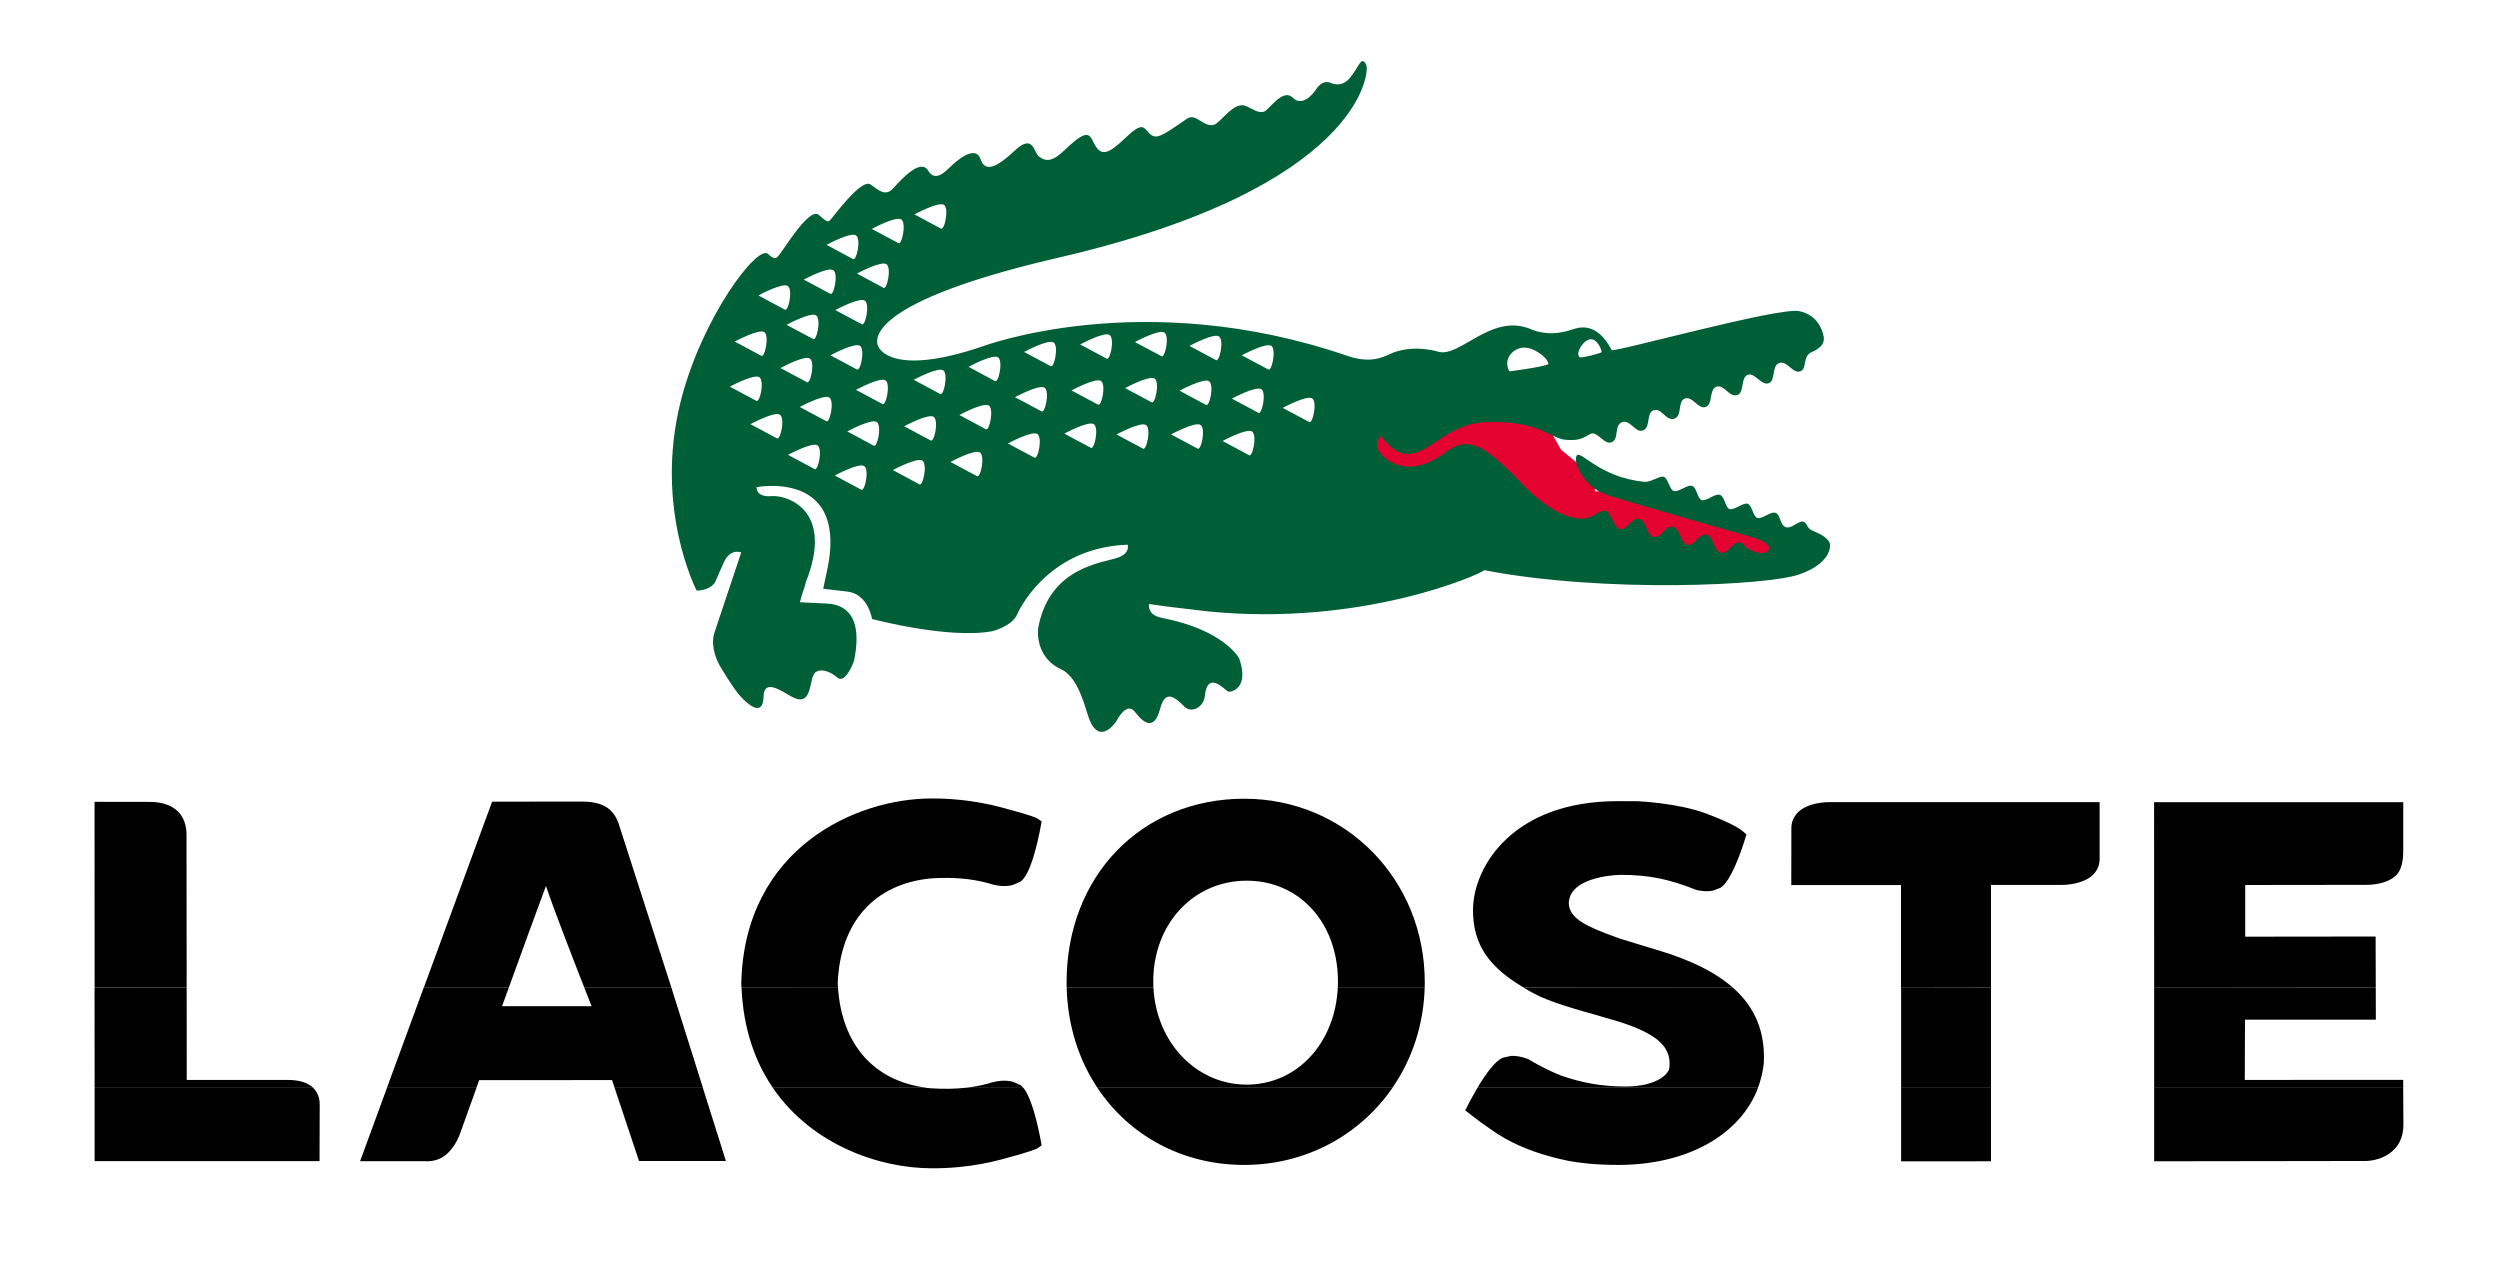 <?xml version="1.0" encoding="utf-8"?>
<!-- Generator: Adobe Illustrator 27.3.1, SVG Export Plug-In . SVG Version: 6.00 Build 0)  -->
<svg version="1.1" id="Layer_1" xmlns="http://www.w3.org/2000/svg" xmlns:xlink="http://www.w3.org/1999/xlink" x="0px" y="0px"
	 viewBox="0 0 330 167.85" style="enable-background:new 0 0 330 167.85;" xml:space="preserve">
<style type="text/css">
	.st0{fill-rule:evenodd;clip-rule:evenodd;}
	.st1{fill-rule:evenodd;clip-rule:evenodd;fill:#E40230;}
	.st2{fill:#005F36;}
</style>
<g>
	<path class="st0" d="M12.49,143.6l0,9.67h29.69l0.02-7.53c0-0.52-0.12-1.43-0.86-2.14L12.49,143.6L12.49,143.6z M51.08,143.6
		l-3.55,9.68l8.48,0c0.73,0.05,1.41-0.06,2.02-0.33c1.65-0.76,2.47-2.67,2.7-3.32c0,0.01,1.45-4.05,2.16-6.02L51.08,143.6
		L51.08,143.6z M81.13,143.6c0.92,2.77,3.22,9.65,3.22,9.65h11.47l-3.04-9.65L81.13,143.6L81.13,143.6z M102.02,143.6
		c5.19,7.6,14.19,10.61,20.9,10.61h0.18c1.72,0.02,5.2-0.12,9.12-1.17c4.3-1.15,4.67-1.42,4.8-1.51l0.48-0.35l-0.11-0.57
		c-0.4-2.14-1.2-5.68-2.3-7.01l-7.76,0c-1.39,0.14-2.87,0.16-4.51,0.05c-0.16-0.02-0.33-0.03-0.49-0.05L102.02,143.6L102.02,143.6z
		 M144.86,143.6c4.15,6.23,11.13,10.17,19.37,10.17c8.19,0,15.3-3.98,19.57-10.17L144.86,143.6L144.86,143.6z M195.02,143.6
		c-0.53,0.89-0.98,1.73-1.27,2.3l-0.34,0.66l0.59,0.47c0.11,0.08,2.54,2.01,4.61,3.22c2.43,1.35,5.17,2.32,8.4,2.98
		c1.3,0.24,3.37,0.54,6.6,0.54c9.12,0,16.1-3.97,18.45-10.17L195.02,143.6L195.02,143.6z M250.95,143.6l0,9.7l11.86-0.01v-9.69
		L250.95,143.6L250.95,143.6z M284.35,143.6l0,9.69l27.95-0.04c1.84-0.04,4.95-1.12,4.95-4.76l-0.03-4.89L284.35,143.6L284.35,143.6
		z"/>
	<path class="st0" d="M12.48,130.32l0.01,13.28l28.87,0c-0.61-0.59-1.64-1.05-3.38-1.05H24.65l-0.01-12.22H12.48L12.48,130.32z
		 M55.95,130.32l-4.88,13.28h11.81c0.2-0.55,0.33-0.93,0.37-1.02l17.54-0.01c0.06,0.17,0.18,0.53,0.34,1.03h11.66l-4.18-13.28
		l-11.5,0c0.58,1.48,0.97,2.47,0.98,2.5l-11.82,0c0.24-0.66,0.56-1.52,0.91-2.5L55.95,130.32L55.95,130.32z M97.88,130.32
		c0.22,5.46,1.79,9.84,4.14,13.27l20.33,0c-6.98-0.88-11.24-5.68-11.74-13.28L97.88,130.32L97.88,130.32z M140.8,130.32
		c0.12,5.01,1.58,9.55,4.06,13.27l38.94,0c2.58-3.74,4.13-8.3,4.26-13.28l-11.47,0c-0.33,7.38-5.39,12.86-12.02,12.86
		c-6.68,0-11.97-5.59-12.32-12.85L140.8,130.32L140.8,130.32z M201.03,130.32c0.44,0.27,0.91,0.53,1.39,0.79
		c2.04,1.13,5.75,2.16,8.45,2.92l2.79,0.82c5.11,1.61,7.05,3.38,6.69,6.15c-0.16,0.92-1.88,2.42-5.81,2.42
		c-2.97,0-5.67-0.46-8.47-1.44c-1.35-0.53-2.75-1.23-4.22-2.1l-0.22-0.11c-0.82-0.3-1.54-0.43-2.17-0.39l-1.08,0.24
		c-1.03,0.39-2.34,2.26-3.36,3.97l37.03,0c0.38-1.01,0.64-2.09,0.77-3.21c0.22-4.12-1.12-7.43-4.13-10.06L201.03,130.32
		L201.03,130.32z M250.95,130.32l0,13.28l11.86,0v-13.27L250.95,130.32L250.95,130.32z M284.35,130.32l0,13.28l32.88,0l-0.01-1.06
		l-20.91,0.01l0.03-7.95h17.27l-0.01-4.27L284.35,130.32L284.35,130.32z M135.1,143.6c-0.14-0.16-0.28-0.29-0.42-0.38l-0.95-0.42
		c-0.94-0.26-2.05-0.18-3.3,0.23c-0.99,0.27-2.01,0.46-3.09,0.57L135.1,143.6L135.1,143.6z"/>
	<path class="st0" d="M24.64,130.32l-0.02-20.12c0-1.34-0.41-2.41-1.21-3.16c-1.3-1.21-3.21-1.2-3.93-1.19l-7-0.01l0.01,24.47
		L24.64,130.32L24.64,130.32z M67.18,130.32c1.51-4.16,3.8-10.49,4.89-13.38c0.84,2.59,3.56,9.6,5.04,13.38l11.5,0l-0.05-0.16
		l-6.93-21.54c-0.73-1.94-2.12-2.77-4.66-2.81c-0.23-0.01-12.01,0.01-12.01,0.01l-9,24.5L67.18,130.32L67.18,130.32z M110.61,130.32
		c-0.01-0.19-0.02-0.37-0.03-0.56c0.33-8.02,4.81-13.08,12.28-13.81c2.88-0.19,5.3,0.01,7.59,0.63c1.22,0.41,2.33,0.49,3.27,0.23
		l0.95-0.42c1.32-0.83,2.28-4.98,2.72-7.39l0.11-0.57l-0.48-0.34c-0.12-0.09-0.5-0.36-4.8-1.51c-3.92-1.05-7.4-1.19-9.13-1.18
		l-0.18,0c-9.84,0-24.63,6.49-25.06,24.35c0,0.19,0.01,0.38,0.02,0.57L110.61,130.32L110.61,130.32z M152.25,130.32
		c-0.01-0.26-0.02-0.52-0.02-0.78c0-7.58,5.3-13.29,12.34-13.29c6.97,0,12.04,5.59,12.04,13.29c0,0.26-0.01,0.52-0.02,0.78l11.47,0
		c0.01-0.22,0.01-0.44,0.01-0.66c0-13.59-10.47-24.23-23.84-24.23c-13.58,0.02-23.44,10.21-23.44,24.23c0,0.22,0,0.44,0.01,0.66
		L152.25,130.32L152.25,130.32z M228.69,130.32c-2.3-2.01-5.58-3.63-9.89-4.91l-0.44-0.13l-4.43-1.35l-0.66-0.24
		c-3.62-1.31-6.19-2.4-6.19-4.51l0.01-0.16c0.35-3.49,6.84-3.54,6.91-3.54c3.57,0,6.32,0.55,9.81,1.95l0.22,0.07
		c0.8,0.17,1.5,0.19,2.08,0.06l0.96-0.36c1.38-0.77,2.77-4.8,3.29-6.5l0.17-0.55l-0.43-0.39c-0.17-0.16-1.19-0.99-4.87-2.37
		c-3.76-1.41-9.07-1.63-9.07-1.63l-2.63-0.01c-13.69,0-18.93,8.45-19.09,14.13c-0.11,5.1,2.5,7.97,6.59,10.42L228.69,130.32
		L228.69,130.32z M262.81,130.32v-13.51l9.32,0c0.45,0,2.75-0.05,4.09-1.28c0.61-0.57,0.93-1.31,0.93-2.17v-7.48l-35.66,0
		c-0.45,0-2.75,0.04-4.09,1.28c-0.61,0.57-0.94,1.31-0.94,2.17l-0.01,7.5l14.48,0l0,13.51L262.81,130.32L262.81,130.32z
		 M313.6,130.32l-0.02-6.7l-17.21,0.02v-6.82l15.84-0.02c0.44,0.01,2.8,0.01,4.09-1.27c0.9-0.9,0.93-2.53,0.93-3.38v-6.26l-32.89,0
		l0.01,24.44L313.6,130.32L313.6,130.32z"/>
	<polygon class="st1" points="210.53,64.85 210.53,63 206.07,59.39 204.97,57.44 204.97,55.59 201.27,53.73 197.56,53.73 
		192.01,53.73 186.45,57.44 182.74,55.59 180.89,55.59 179.04,57.44 180.89,63 184.59,63 190.15,63 195.71,61.15 197.56,64.85 
		201.27,70.41 206.83,72.26 212.38,72.26 232.76,74.11 236.47,72.26 230.91,70.41 214.24,64.85 210.53,64.85 	"/>
	<path class="st2" d="M241.39,71.42c-0.6-0.79-1.57-1.11-2.24-1.42c-0.67-0.31-0.56-0.96-1.12-1.14c-0.55-0.18-1.55,0.97-2.31,0.73
		c-0.76-0.25-0.7-1.69-1.35-1.9c-0.65-0.21-1.79,0.88-2.39,0.68c-0.59-0.19-0.71-1.69-1.29-1.88c-0.58-0.18-1.79,0.9-2.38,0.71
		c-0.6-0.19-0.63-1.67-1.29-1.88c-0.66-0.21-1.81,0.89-2.39,0.69c-0.58-0.18-0.64-1.67-1.28-1.87c-0.63-0.21-1.8,0.87-2.4,0.68
		c-0.59-0.19-0.77-1.7-1.32-1.88c-0.55-0.18-1.66,0.72-2.55,0.66c-6.21-0.59-8.59-4.51-9-3.36c-0.42,1.15,1.28,3.91,3.44,4.85
		c1.7,0.74,20.2,5.89,20.68,6.12c0.48,0.23,1.64,0.76,1.23,1.43c-0.65,0.86-2.46,0.01-2.91-0.37c-0.47-0.4-0.37-0.54-0.81-0.65
		c-0.98-0.25-1.53,1.58-2.58,1.34c-0.96-0.22-0.9-2.15-1.86-2.37c-1.06-0.25-1.56,1.57-2.57,1.33c-0.84-0.2-0.95-2.16-1.86-2.38
		c-1.05-0.24-1.52,1.58-2.6,1.33c-0.93-0.22-0.88-2.14-1.85-2.37c-0.97-0.23-1.66,1.55-2.57,1.33c-0.92-0.22-1.05-2.17-1.88-2.37
		c-0.83-0.19-1.5,0.81-2.63,0.95c0,0-3.23,0.88-8.34-4.49c-5.13-5.37-7.23-6.4-10.15-4.22c-4.77,3.57-7.72,1.2-8.59,0.15
		c-1.02-1.22,0.06-2.33,0.06-2.33s1.52,2.34,3.42,2.4c3.06,0.09,5.38-4.13,10.63-4.2c6.65-0.24,8.39,2.14,10.21,2.32
		c1.69,0.17,2.25-0.1,3.42-0.78h0c0.95-0.35,1.76,1.49,2.75,1.12c1.05-0.39,0.28-2.24,1.41-2.66c1.05-0.39,1.74,1.48,2.74,1.1
		c1.07-0.4,0.39-2.29,1.4-2.66c1.05-0.38,1.66,1.49,2.75,1.1c1.09-0.4,0.38-2.27,1.38-2.65c1.01-0.38,1.76,1.47,2.76,1.11
		c0.96-0.35,0.41-2.31,1.4-2.67c1.03-0.37,1.7,1.48,2.8,1.08c0.9-0.32,0.4-2.3,1.33-2.65c0.94-0.36,1.81,1.47,2.79,1.1
		c0.92-0.34,0.37-2.3,1.36-2.66c1.03-0.38,1.82,1.45,2.79,1.1c0.96-0.34,0.24-1.93,1.49-2.54c0,0,1.74-0.59,1.63-1.87
		c-0.02-0.21-0.38-2.96-3.25-3.54c-2.74-0.56-24.5,5.5-24.77,5.14c-2.01-3.97-4.58-2.87-4.96-2.79c-0.4,0.1-2.82,1.15-5.52,0.11
		c-5.28-2.41-9.49,3.71-12.38,2.9c-2.67-0.74-4.71-0.32-5.82,0.06c-1.03,0.36-2.68,1.69-6.19,0.49
		c-27.15-9.33-48.39-1.18-48.39-1.18c-11.97,4.02-13.5,0-13.5,0s-3.93-5.38,23.79-11.8c39.85-9.22,41.05-24.46,40.59-25.41
		c-0.67-1.4-0.91,0.24-2.22,1.76c-1.1,1.26-2.37,0.63-2.37,0.63c-1.26-0.6-2.05,0.84-2.05,0.84s-1.62,2.51-3.05,1.09
		c-1.37-1.37-3.2,1.73-3.87,1.85c-0.81,0.14-1.2-0.26-2.3-0.75c-1.63-0.74-3.39,2.27-4.29,2.48c-1.38,0.31-2.35-1.63-3.52-0.82
		c-3.54,2.46-4.11,2.82-5.05,1.85c-0.71-0.72-0.81-1.5-3.17,0.77c-2.02,1.94-2.98,2.3-3.8,1.07c-0.83-1.24-0.61-2.94-4.07,0.4
		c-1.65,1.59-2.5,1.62-3.45,0.9c-0.71-0.53-0.7-3.1-3.19-0.78c-2.24,2.09-3.88,3.01-4.51,1.15c-0.71-2.08-3.35,0.38-3.97,0.97
		c-0.63,0.58-1.99,2.12-2.95,0.53c-0.96-1.58-3.24,0.8-4.6,2.31c-1.05,1.17-1.91,0.27-3-0.48c-1.26-0.87-5.02,4.42-5.37,4.73
		c-0.34,0.31-0.6,0.01-1.47-0.72c-1.33-1.13-4.91,5.14-5.47,5.55c0,0-0.26,0.54-1.23-0.39c-1.38-1.33-8.75,8.41-11.53,19.45
		c-3.55,14.14,2.11,24.98,2.11,24.98s1.7,0.05,2.43-1.11l1.1-2.5c0.89-2.08,2.35-1.42,2.35-1.42l-3.47,10.39
		c-0.54,1.37-0.21,3.31,0.99,5.14c1.14,1.84,1.93,3.08,2.85,3.94c2.82,2.67,2.54-0.48,2.61-0.88c0.33-1.7,2.19-0.4,3.64,0.42
		c2.65,1.5,2.36-1.81,2.94-2.89c0.4-0.77,1.71-0.8,3.13,0.39c1.1,0.93,2.2-2.21,2.2-2.21c1.37-6.68-1.86-7.47-3.6-7.56l-3.54-0.17
		c0,0,0.24-1.01,0.6-1.97l0.17-0.66c3.85-9.67-2.59-11.54-4.52-11.38c-2.12,0.18-1.97-1.18-1.97-1.18s11.65-2.3,9.48,10.12
		c0,0-0.43,2.16-0.69,3.29l3.2,0.37c2.76,0.34,3.25,3.62,3.25,3.62s10.13,2.69,15.87,1.61c0,0,2.58-0.62,3.28-2.22
		c0,0,3.73-8.82,14.59-9.2c0,0,0.39,1.15-1.35,1.73c-2.09,0.7-9.01,1.27-10.46,9.28l0,0.03c-0.16,1.31,0.19,4.12,3.03,5.41
		c2.41,1.1,3.26,5.52,3.76,6.71c1.42,3.39,3.52,0.15,3.52,0.15s1.34-2.74,2.48-1.22c1.94,2.57,2.84,1.28,3.28-0.35
		c0.48-1.76,1.18-2.53,3.2-0.39c0.86,0.93,2.56,0.21,2.73-1.39c0.35-3.49,2.71-0.71,3.05-0.58c0.4,0.16,2.86-0.41,1.49-4.34
		c0,0-1.87-3.76-10.25-5.39c-1.97-0.38-1.66-1.82-1.66-1.82l1.86,0.26c0.54,0.1,5.43,0.64,5.95,0.72
		c20.45,2.03,35.97-4.94,36.45-5.44h0c15.9,3.06,37.51,2.01,41.57,0.55C241.56,74.44,241.87,72.06,241.39,71.42L241.39,71.42z
		 M208.58,45.9c0.34-0.54,0.65-0.84,0.95-0.99c1.23-0.69,2.01,1.52,1.86,1.6c-0.01,0-0.03,0.01-0.05,0.02c0,0,0,0.01,0,0.01
		c-0.19,0.1-2.58,0.77-2.82,0.61C208.05,46.82,208.58,45.9,208.58,45.9L208.58,45.9z M199.54,46.61c0,0,0.19-0.23,0.55-0.43
		c0.55-0.32,1.56-0.58,2.99,0.35c1.35,0.87,1.31,1.54,1.31,1.54c-0.02,0.01-0.04,0.02-0.06,0.02v0c-0.76,0.38-5.1,0.93-5.1,0.93
		C198.46,47.56,199.54,46.61,199.54,46.61L199.54,46.61z M124.62,27.05c0.68,0.52,0.03,3.53-0.45,3.1l-3.47-1.85
		C120.71,28.3,123.93,26.55,124.62,27.05L124.62,27.05z M118.99,28.98c0.68,0.51,0.04,3.53-0.44,3.09l-3.47-1.85
		C115.08,30.22,118.3,28.46,118.99,28.98L118.99,28.98z M117.03,34.88c0.68,0.52,0.04,3.53-0.45,3.09l-3.46-1.86
		C113.12,36.11,116.34,34.37,117.03,34.88L117.03,34.88z M113.73,42.78l-3.47-1.85c0,0,3.23-1.75,3.91-1.24
		C114.86,40.2,114.2,43.22,113.73,42.78L113.73,42.78z M113.08,48.75l-3.46-1.85c0,0,3.22-1.75,3.91-1.24
		C114.21,46.16,113.57,49.18,113.08,48.75L113.08,48.75z M113.01,31.08c0.69,0.51,0.03,3.52-0.44,3.1l-3.47-1.86
		C109.11,32.32,112.33,30.57,113.01,31.08L113.01,31.08z M110.01,35.67c0.68,0.51,0.04,3.53-0.45,3.09l-3.46-1.85
		C106.1,36.91,109.32,35.16,110.01,35.67L110.01,35.67z M103.83,42.88c0,0,3.22-1.76,3.91-1.24c0.69,0.51,0.04,3.53-0.44,3.09
		L103.83,42.88L103.83,42.88z M106.48,50.43l-3.46-1.85c0,0,3.22-1.76,3.9-1.24C107.61,47.85,106.97,50.86,106.48,50.43
		L106.48,50.43z M104.01,37.76c0.68,0.51,0.04,3.53-0.45,3.09L100.11,39C100.11,39,103.33,37.24,104.01,37.76L104.01,37.76z
		 M100.9,43.85c0.69,0.51,0.03,3.53-0.45,3.09l-3.46-1.85C96.99,45.09,100.21,43.34,100.9,43.85L100.9,43.85z M96.34,51.04
		c0,0,3.23-1.75,3.91-1.24c0.69,0.51,0.04,3.53-0.45,3.09L96.34,51.04L96.34,51.04z M102.52,57.84l-3.46-1.85
		c0,0,3.23-1.75,3.9-1.24C103.66,55.26,103,58.27,102.52,57.84L102.52,57.84z M107.49,61.9l-3.47-1.86c0,0,3.23-1.75,3.91-1.24
		C108.62,59.31,107.97,62.33,107.49,61.9L107.49,61.9z M109.04,55.58l-3.47-1.86c0,0,3.22-1.75,3.92-1.24
		C110.17,52.99,109.52,56.01,109.04,55.58L109.04,55.58z M113.65,64.62l-3.46-1.85c0,0,3.21-1.75,3.9-1.24
		C114.78,62.04,114.13,65.05,113.65,64.62L113.65,64.62z M115.3,58.81l-3.46-1.86c0,0,3.22-1.75,3.9-1.24
		C116.44,56.23,115.79,59.25,115.3,58.81L115.3,58.81z M116.45,53.31l-3.46-1.85c0,0,3.22-1.75,3.91-1.24
		C117.59,50.73,116.93,53.75,116.45,53.31L116.45,53.31z M121.32,63.91l-3.46-1.86c0,0,3.23-1.74,3.91-1.24
		C122.46,61.33,121.81,64.35,121.32,63.91L121.32,63.91z M122.81,58.12l-3.46-1.85c0,0,3.22-1.75,3.91-1.24
		C123.95,55.54,123.3,58.56,122.81,58.12L122.81,58.12z M124.07,51.99l-3.46-1.86c0,0,3.22-1.74,3.91-1.24
		C125.2,49.42,124.55,52.43,124.07,51.99L124.07,51.99z M128.93,62.83l-3.47-1.85c0,0,3.22-1.75,3.91-1.24
		C130.06,60.25,129.41,63.27,128.93,62.83L128.93,62.83z M130.1,56.64l-3.46-1.86c0,0,3.22-1.75,3.91-1.24
		C131.22,54.05,130.58,57.06,130.1,56.64L130.1,56.64z M131.3,50.28l-3.45-1.86c0,0,3.22-1.75,3.91-1.24
		C132.44,47.7,131.79,50.72,131.3,50.28L131.3,50.28z M136.51,60.39l-3.47-1.85c0,0,3.22-1.75,3.91-1.24
		C137.64,57.81,136.99,60.83,136.51,60.39L136.51,60.39z M137.45,54.28l-3.47-1.85c0,0,3.22-1.75,3.91-1.25
		C138.59,51.71,137.93,54.72,137.45,54.28L137.45,54.28z M138.65,48.31l-3.47-1.85c0,0,3.23-1.76,3.91-1.24
		C139.78,45.73,139.14,48.75,138.65,48.31L138.65,48.31z M143.96,59.09l-3.47-1.85c0,0,3.22-1.75,3.91-1.24
		C145.09,56.51,144.44,59.52,143.96,59.09L143.96,59.09z M144.9,53.39l-3.46-1.85c0,0,3.23-1.76,3.91-1.24
		C146.03,50.82,145.39,53.82,144.9,53.39L144.9,53.39z M146.04,47.32l-3.46-1.85c0,0,3.22-1.76,3.9-1.24
		C147.17,44.74,146.53,47.75,146.04,47.32L146.04,47.32z M150.84,59.2l-3.46-1.85c0,0,3.23-1.75,3.91-1.24
		C151.98,56.62,151.33,59.63,150.84,59.2L150.84,59.2z M151.98,53.08l-3.47-1.85c0,0,3.23-1.76,3.92-1.25
		C153.11,50.5,152.46,53.52,151.98,53.08L151.98,53.08z M153.28,47l-3.47-1.85c0,0,3.22-1.76,3.91-1.24
		C154.41,44.42,153.76,47.43,153.28,47L153.28,47z M158.05,59.2l-3.47-1.86c0,0,3.23-1.75,3.91-1.24
		C159.18,56.62,158.54,59.63,158.05,59.2L158.05,59.2z M159.16,53.43l-3.46-1.86c0,0,3.22-1.74,3.91-1.24
		C160.29,50.85,159.65,53.86,159.16,53.43L159.16,53.43z M160.47,47.51l-3.46-1.85c0,0,3.23-1.76,3.91-1.24
		C161.61,44.94,160.96,47.95,160.47,47.51L160.47,47.51z M164.84,60.07l-3.46-1.86c0,0,3.23-1.75,3.91-1.24
		C165.97,57.49,165.33,60.5,164.84,60.07L164.84,60.07z M166.07,54.47l-3.46-1.85c0,0,3.22-1.75,3.91-1.23
		C167.2,51.9,166.54,54.92,166.07,54.47L166.07,54.47z M167.38,48.75l-3.47-1.85c0,0,3.23-1.75,3.92-1.24
		C168.5,46.17,167.86,49.18,167.38,48.75L167.38,48.75z M172.78,55.69l-3.46-1.85c0,0,3.23-1.75,3.91-1.24
		C173.91,53.11,173.26,56.12,172.78,55.69L172.78,55.69z"/>
</g>
</svg>
